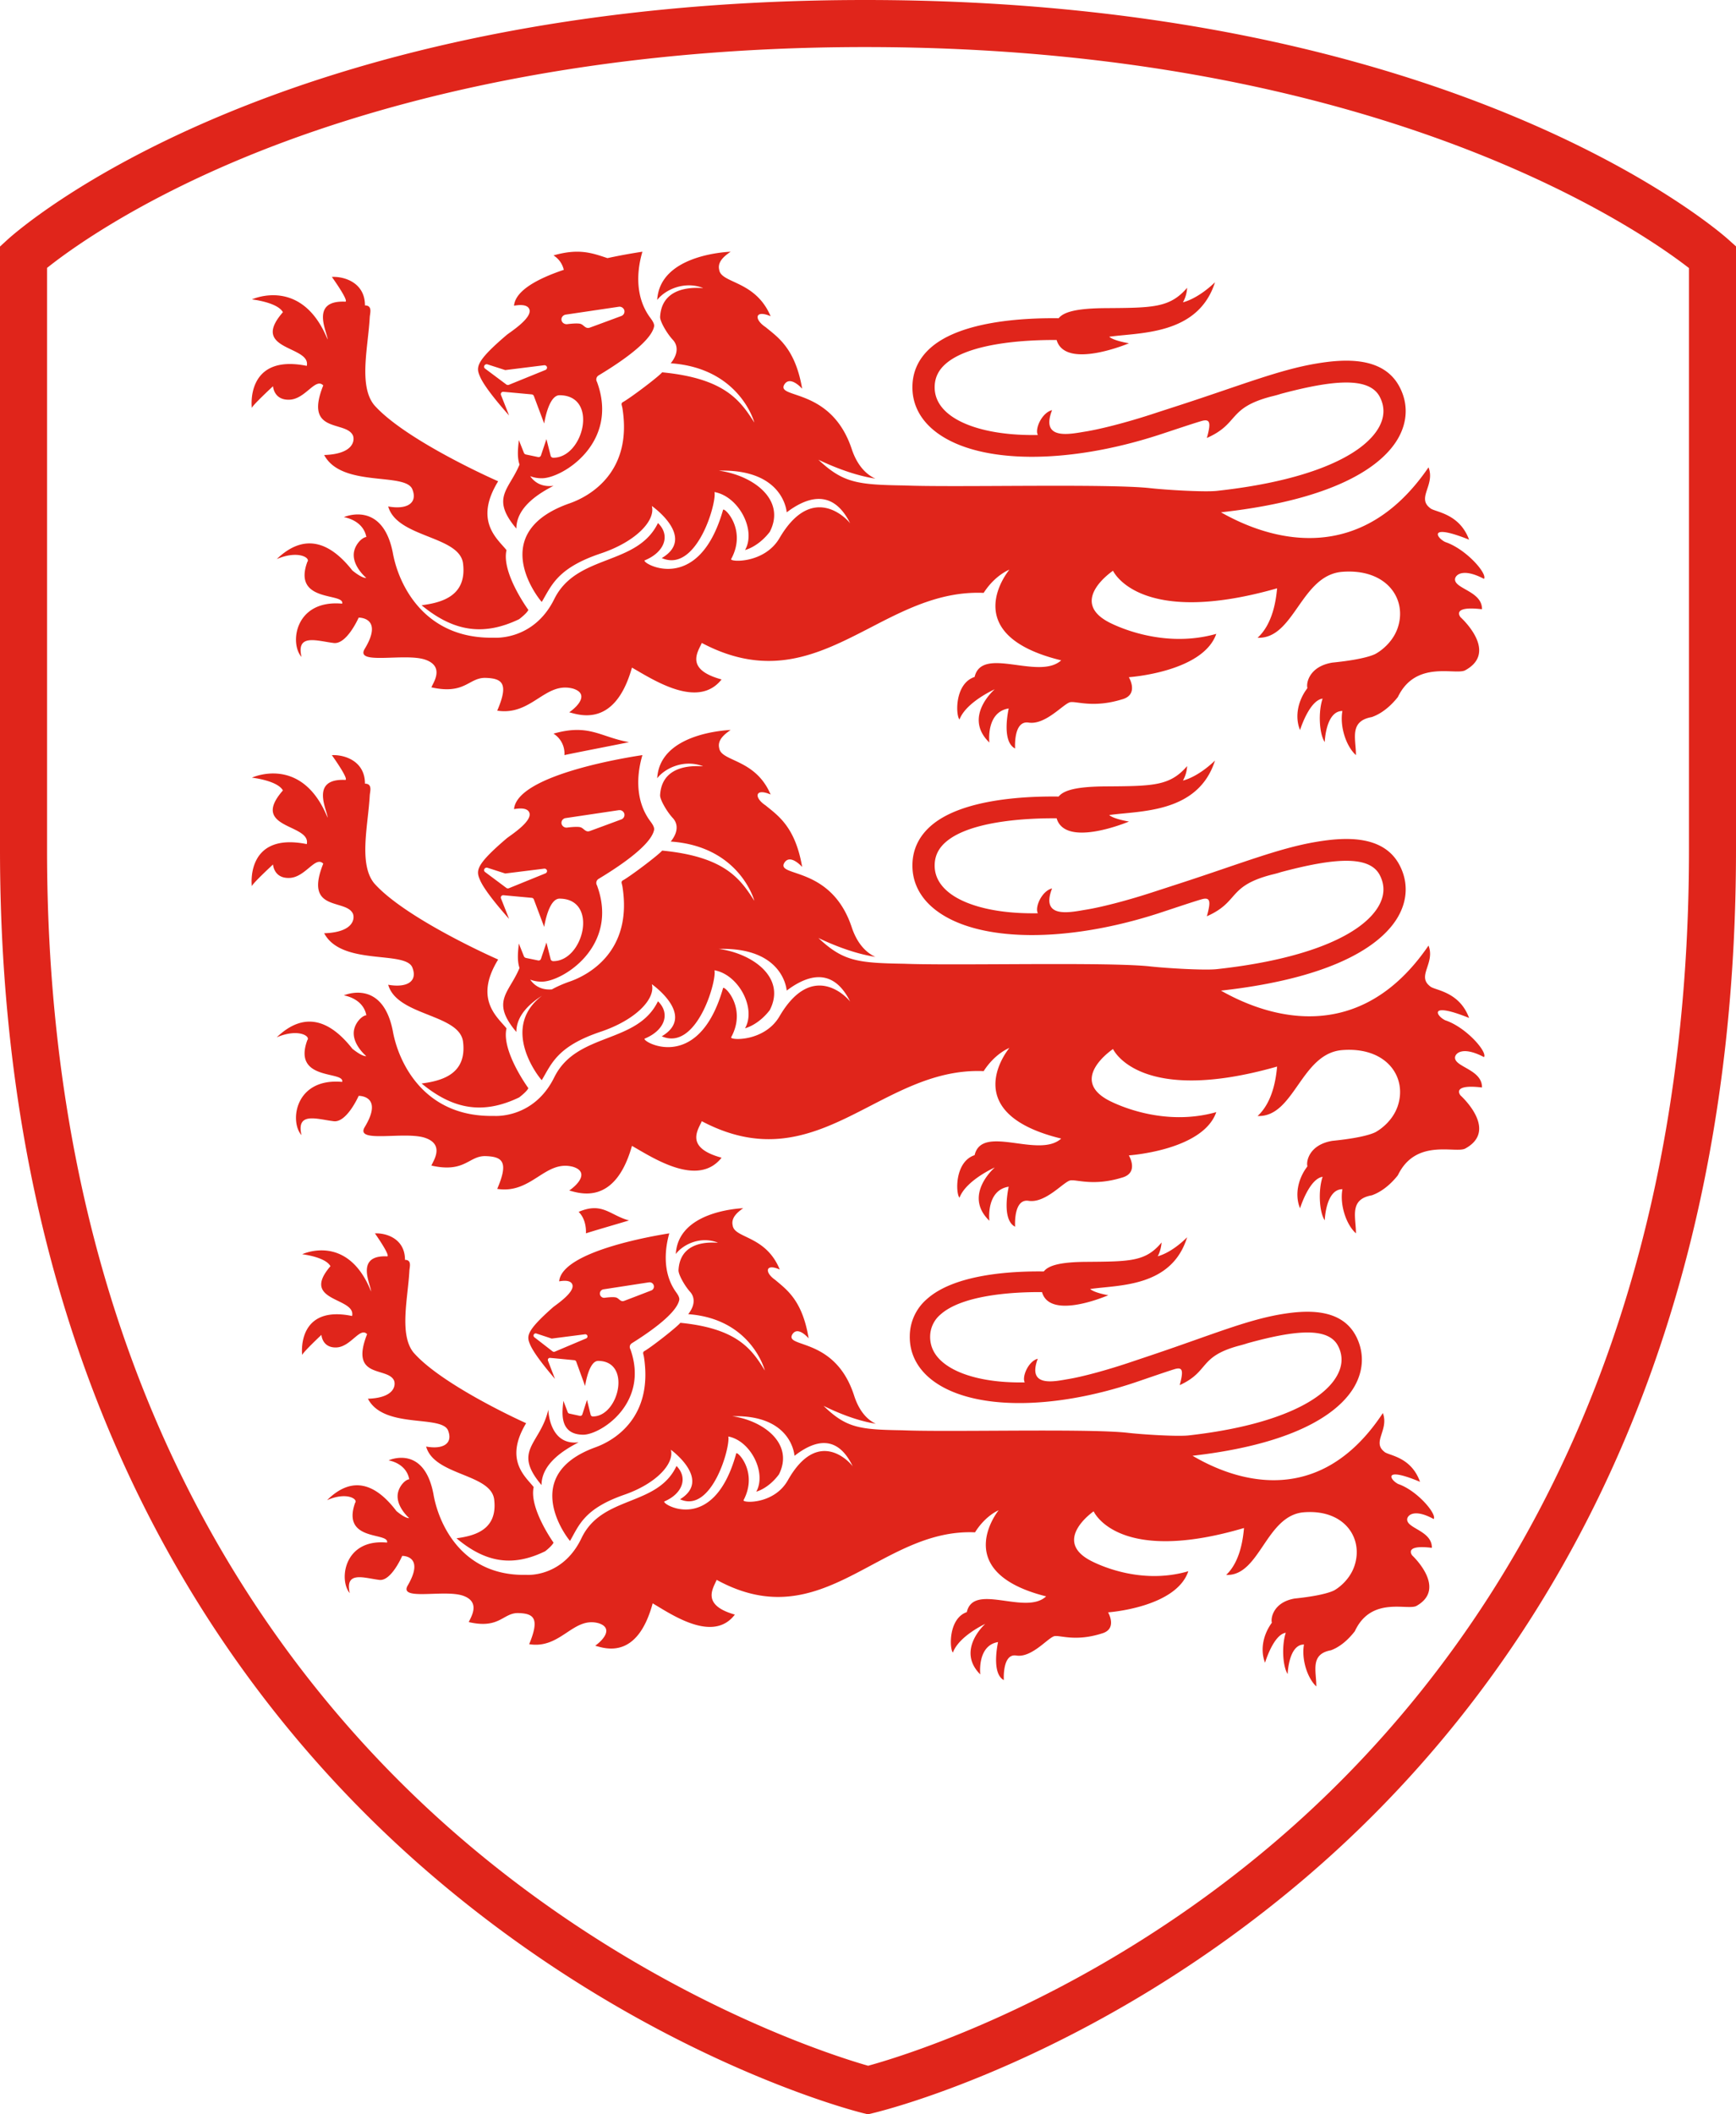 <svg xmlns="http://www.w3.org/2000/svg" width="69" height="84" viewBox="0 0 69 84">
  <path fill="#E0251B" fill-rule="evenodd" d="M34.384 0c23.367 0 33.867 9.12 34.303 9.508l.313.28v23.977c0 21.693-9.305 34.181-17.111 40.837-8.466 7.218-16.821 9.262-17.173 9.345l-.221.053-.22-.055c-.352-.087-8.704-2.226-17.167-9.49C9.304 67.755 0 55.256 0 33.765V9.794l.305-.279C.732 9.127 11.015 0 34.385 0zm0 1.87c-11.804 0-20.101 2.456-24.983 4.517C5.156 8.18 2.688 9.99 1.87 10.644v23.12c0 20.738 8.914 32.773 16.392 39.216 7.386 6.364 14.874 8.7 16.243 9.09 1.37-.375 8.855-2.628 16.236-8.947 7.477-6.4 16.39-18.422 16.39-39.358V10.65c-1.885-1.466-12.318-8.78-32.747-8.78zM29.538 48c-.184.135-.494.358-.416.686.069.522 1.315.388 1.871 1.752-.569-.258-.618.111-.182.41.446.383 1.08.8 1.33 2.325 0 0-.435-.525-.654-.15-.284.541 1.728.086 2.47 2.45.138.415.393.879.861 1.095-.058-.024-.805-.085-2.084-.715.902.877 1.424.944 3.126.97.381.017.922.023 1.555.024h.66c2.403-.005 5.648-.051 6.75.077.581.067 1.974.155 2.428.103 1.443-.164 2.665-.433 3.653-.804 1.414-.53 1.994-1.14 2.229-1.558.23-.402.248-.804.05-1.19-.387-.757-1.687-.638-3.6-.11-.087.03-.2.063-.356.103-1.6.437-1.15 1.018-2.34 1.562.148-.557.135-.738-.207-.634-.344.105-1.217.409-1.573.529-3.34 1.117-6.493 1.086-8.035-.076-.617-.466-.932-1.087-.913-1.792a1.952 1.952 0 0 1 .678-1.444c1.1-.99 3.348-1.116 4.648-1.099.18-.232.625-.376 1.702-.382 1.747-.013 2.351-.013 2.98-.77-.028.348-.154.547-.154.547s.515-.103 1.169-.754c-.617 2.003-2.742 1.89-3.853 2.056.167.155.719.247.719.247s-2.312 1.014-2.634-.124c-1.307-.01-3.21.146-4.038.893a1.152 1.152 0 0 0-.408.854c-.01.432.186.807.587 1.107.61.462 1.71.76 3.173.733-.12-.221.143-.844.518-.94-.442 1.173.699.894 1.236.804.535-.09 1.438-.33 2.37-.64l1.042-.35c2.22-.749 3.626-1.339 4.987-1.575 1.016-.174 2.435-.273 3.022.879.321.633.298 1.334-.067 1.977-.483.85-1.959 2.246-6.439 2.76.939.547 4.729 2.6 7.565-1.696.25.668-.436 1.144.052 1.531.142.16 1.059.173 1.425 1.2-1.477-.619-1.216-.09-.867.087.764.262 1.547 1.202 1.41 1.392-.803-.442-1.065-.127-1.054.026.009.354.993.448.982 1.118-.94-.116-.864.16-.806.264l.017.028.008.01s1.406 1.304.172 2.003c-.349.197-1.8-.404-2.454 1.01-.06.07-.417.56-.95.755-.838.153-.577.824-.58 1.436-.362-.337-.595-1.092-.49-1.665-.614 0-.649 1.173-.649 1.173-.2-.31-.241-1.138-.075-1.64-.492.072-.824 1.19-.824 1.19-.204-.526-.065-1.133.272-1.59-.054-.167.051-.813.906-.96 1.36-.141 1.618-.353 1.618-.353s.539-.309.754-.933c.376-1.092-.377-2.268-2.005-2.141-1.515.12-1.747 2.545-3.089 2.489.558-.53.67-1.434.708-1.864-4.636 1.368-5.8-.342-5.956-.624l-.02-.039s-1.687 1.163-.09 1.976c.245.124 1.939.965 3.853.404-.487 1.448-3.189 1.634-3.189 1.634s.391.662-.252.84c-1.049.333-1.652.06-1.881.106-.246.05-.9.87-1.516.769-.563-.09-.495.976-.495.976-.515-.27-.228-1.51-.23-1.51-.84.137-.706 1.285-.706 1.285-.973-.97.196-2.007.196-2.007s-1.043.48-1.285 1.14c-.138-.155-.18-1.355.553-1.608.27-1.186 2.338.142 3.153-.626-3.874-.977-1.888-3.42-1.888-3.42s-.515.201-.938.876c-3.79-.168-6.035 4.206-10.269 1.888-.127.319-.64.994.723 1.38-.863 1.137-2.507 0-3.266-.447-.617 2.267-1.91 1.785-2.284 1.684.371-.269.7-.71.14-.893-1.02-.284-1.503 1.035-2.765.832.42-1.014.2-1.217-.42-1.236-.622-.023-.743.644-1.979.358.05-.151.503-.78-.213-1.042-.74-.273-2.584.218-2.215-.413.642-1.1-.078-1.171-.203-1.175h-.017s-.443 1.032-.922.952c-.597-.075-1.363-.365-1.162.526-.44-.507-.24-2.169 1.482-2.007.1-.426-1.823-.02-1.27-1.578.129-.146-.333-.452-1.114-.107 1.003-.994 1.93-.656 2.757.433.384.321.505.277.505.277s-.477-.408-.458-.891c.013-.325.28-.629.462-.649-.12-.651-.822-.751-.822-.751s1.405-.65 1.784 1.339c.2 1.175 1.128 3.268 3.69 3.209 0 0 1.436.127 2.194-1.457.817-1.718 3.01-1.237 3.777-2.868.468.473.233 1.102-.479 1.407-.177.074 1.943 1.393 2.852-1.903.032-.12.882.736.293 1.852-.063.12 1.212.184 1.76-.789 1.186-2.098 2.439-.751 2.574-.556l.005.007-.052-.105c-.445-.85-1.125-1.13-2.125-.42l-.139.102s-.09-1.638-2.472-1.572c1.24.174 2.464 1.092 1.855 2.31-.425.573-.901.687-.901.687.418-.756-.231-2.028-1.113-2.191.09.406-.652 3.069-1.918 2.494 1.277-.78-.364-1.968-.364-1.968.144.553-.581 1.352-1.873 1.795-1.576.554-1.777 1.207-2.135 1.827-.11-.111-2.047-2.615 1.018-3.722.768-.278 2.282-1.202 1.922-3.573-.022-.142-.06-.168-.005-.235.264-.14 1.323-.971 1.45-1.135 2.122.21 2.758.953 3.24 1.706l.118.189c.002.002-.524-2.054-3.045-2.238.337-.436.209-.738.076-.886-.215-.238-.469-.688-.462-.86.069-1.37 1.682-1.048 1.553-1.1-.702-.269-1.387.09-1.661.456.094-1.655 2.39-1.804 2.677-1.821zm-14.635 1.002c.425-.024 1.194.195 1.194 1.051.283 0 .18.294.175.434-.057 1.077-.411 2.52.157 3.239.975 1.13 3.625 2.429 4.483 2.816-.889 1.472-.015 2.13.3 2.538-.19.836.788 2.206.788 2.206s-.022.098-.33.343c-1.3.635-2.38.45-3.526-.515.719-.096 1.628-.335 1.501-1.51-.087-1.065-2.38-.96-2.708-2.134.675.125 1.067-.122.879-.62-.22-.663-2.556-.054-3.192-1.28 1.042-.033 1.109-.52 1.042-.713-.244-.58-1.788-.04-1.075-1.852-.28-.302-.642.5-1.215.528-.573.024-.6-.5-.6-.5s-.764.719-.764.802c-.026-.162-.15-1.993 1.983-1.552.164-.754-2.087-.552-.861-1.978-.2-.37-1.122-.475-1.122-.475s1.803-.859 2.737 1.478c0-.03-.01-.075-.024-.128l-.034-.12c-.127-.432-.342-1.184.677-1.147.216.055-.465-.911-.465-.911zM21.793 56s.027 1.445 1.207 1.302c-.52.268-1.476.82-1.476 1.698-1.182-1.394-.037-1.623.27-3zm4.809-7c-.139.485-.326 1.519.276 2.346.05.07.139.198.12.299-.118.595-1.426 1.433-1.888 1.723a.172.172 0 0 0-.056.231C25.823 55.75 23.87 57 23.179 57c-1.01-.008-.815-.987-.787-1.348l.174.455c.01.028.035.047.063.053l.415.09a.086.086 0 0 0 .102-.058l.185-.576.145.591a.09.09 0 0 0 .082.067c1.035.013 1.562-2.198.22-2.207-.367-.002-.508.908-.523.997l-.352-.967a.087.087 0 0 0-.074-.058s-.928-.09-.958-.091c-.082-.009-.109.065-.089.115l.276.718c-.384-.447-.841-1.021-.984-1.355-.14-.331-.195-.515.903-1.487.098-.087.871-.587.774-.899-.07-.218-.433-.147-.526-.134.111-1.235 4.023-1.85 4.377-1.906zm-5.28 3.98a.086.086 0 0 0-.105.038.088.088 0 0 0 .022.11l.723.56c.027.02.057.025.09.012l1.246-.526a.087.087 0 0 0 .05-.102.09.09 0 0 0-.097-.062l-1.323.17zm4.52-2.034h-.05l-1.807.278a.17.17 0 0 0-.14.194.17.17 0 0 0 .198.14s.337-.048.452-.007c.115.038.167.183.311.132.145-.053 1.075-.412 1.075-.412a.165.165 0 0 0 .104-.2.17.17 0 0 0-.194-.124zM23 48.146c.945-.405 1.241.137 2 .34-.107.034-.383.115-.685.204l-.366.108c-.3.089-.568.17-.66.202.014-.297-.065-.634-.289-.853zM29.04 29c-.2.144-.538.376-.454.72.076.551 1.435.411 2.043 1.845-.621-.27-.675.119-.201.432.487.402 1.18.843 1.455 2.447 0 0-.48-.55-.713-.158-.313.57 1.882.094 2.692 2.579.15.44.43.924.94 1.156-.065-.027-.878-.092-2.273-.755.983.922 1.553.993 3.41 1.023.402.016.967.022 1.627.024h.69c2.63-.004 6.245-.054 7.462.082.635.07 2.155.162 2.649.108 1.574-.173 2.91-.457 3.988-.847 1.54-.559 2.171-1.2 2.43-1.64.25-.424.267-.845.054-1.254-.421-.796-1.841-.67-3.93-.113-.09.031-.22.066-.388.106-1.746.462-1.252 1.073-2.552 1.647.162-.589.148-.78-.223-.67-.377.11-1.329.432-1.717.558-3.644 1.174-7.086 1.143-8.768-.082-.673-.488-1.016-1.142-.995-1.884.017-.597.267-1.109.741-1.52 1.2-1.041 3.651-1.177 5.07-1.158.196-.244.684-.395 1.857-.403 1.904-.013 2.564-.013 3.25-.807a1.293 1.293 0 0 1-.166.574s.558-.109 1.274-.794c-.673 2.11-2.991 1.99-4.204 2.165.18.162.785.258.785.258s-2.523 1.069-2.876-.129c-1.424-.01-3.497.154-4.403.941-.288.248-.433.543-.444.897-.013.456.203.847.64 1.167.665.484 1.867.797 3.462.768-.133-.232.154-.887.564-.987-.481 1.235.76.941 1.347.845.585-.094 1.572-.344 2.585-.672l1.139-.37c2.421-.786 3.956-1.408 5.44-1.654 1.11-.186 2.657-.29 3.297.92.353.668.327 1.407-.072 2.083-.528.895-2.137 2.364-7.023 2.909 1.023.574 5.157 2.736 8.25-1.79.271.704-.474 1.205.058 1.614.156.167 1.156.182 1.554 1.261-1.612-.65-1.325-.092-.95.092.837.277 1.691 1.267 1.542 1.464-.876-.462-1.16-.133-1.151.03.013.371 1.085.471 1.072 1.177-1.034-.123-.941.174-.878.28l.018.027.008.01c.099.09 1.488 1.398.188 2.108-.38.208-1.965-.426-2.68 1.064-.062.073-.45.59-1.036.795-.912.162-.627.868-.63 1.511-.395-.353-.649-1.15-.537-1.754-.666 0-.703 1.236-.703 1.236-.22-.325-.265-1.196-.085-1.728-.465.068-.798.96-.879 1.197l-.019.056-.047-.138c-.136-.472-.019-.99.256-1.411l.086-.123c-.057-.176.056-.855.991-1.01 1.484-.148 1.761-.373 1.761-.373s.592-.324.827-.981c.41-1.152-.414-2.388-2.19-2.252-1.653.125-1.905 2.678-3.37 2.619.609-.56.734-1.509.775-1.964-5.5 1.565-6.521-.697-6.521-.697s-1.838 1.225-.098 2.079c.269.13 2.114 1.018 4.202.428-.53 1.523-3.476 1.719-3.476 1.719s.425.695-.278.885c-1.142.348-1.801.062-2.05.11-.268.055-.98.914-1.656.81-.615-.094-.536 1.029-.536 1.029-.564-.286-.25-1.59-.255-1.59-.913.141-.768 1.352-.768 1.352-.865-.833-.179-1.712.105-2.01l.066-.065.042-.04s-1.138.506-1.4 1.2c-.154-.162-.199-1.426.6-1.69.294-1.251 2.552.149 3.442-.659-4.226-1.03-2.059-3.601-2.059-3.601s-.565.21-1.023.921c-4.135-.174-6.587 4.427-11.203 1.99-.139.333-.7 1.045.786 1.45-.942 1.195-2.731 0-3.562-.47-.673 2.388-2.084 1.88-2.492 1.774.406-.284.765-.747.154-.941-1.116-.299-1.64 1.09-3.017.876.459-1.068.22-1.28-.46-1.302-.676-.02-.808.678-2.156.376.054-.157.547-.818-.235-1.096-.807-.286-2.818.232-2.415-.434.702-1.161-.092-1.235-.223-1.24h-.018s-.48 1.09-1.006 1.006c-.65-.08-1.486-.386-1.266.555-.482-.534-.263-2.285 1.616-2.116.11-.448-1.987-.02-1.385-1.658.139-.157-.363-.476-1.215-.113 1.093-1.048 2.105-.691 3.006.455.419.336.551.292.551.292s-.519-.43-.497-.939c.015-.343.305-.662.501-.685-.13-.682-.894-.788-.894-.788s1.529-.685 1.945 1.408c.218 1.24 1.23 3.442 4.025 3.38 0 0 1.57.132 2.393-1.533.893-1.81 3.287-1.305 4.122-3.022.512.5.254 1.162-.523 1.482-.195.079 2.12 1.467 3.11-2.003.037-.127.961.776.323 1.95-.07.126 1.32.195 1.92-.83 1.296-2.216 2.668-.784 2.809-.584l.005.009-.055-.11c-.487-.9-1.234-1.194-2.328-.443l-.145.104s-.101-1.726-2.697-1.655c1.353.184 2.686 1.147 2.024 2.433-.466.603-.982.72-.982.72.455-.795-.257-2.133-1.215-2.304.096.426-.71 3.23-2.095 2.623 1.392-.82-.395-2.07-.395-2.07.156.58-.636 1.423-2.046 1.893-1.718.58-1.938 1.269-2.329 1.92-.103-.1-1.68-2.064.009-3.354-.485.31-1.018.782-1.018 1.439-1.038-1.225-.282-1.55.125-2.543-.116-.341-.043-.756-.027-.973l-.001.001.205.512c.01.02.025.037.044.048l.03.013.485.1a.1.1 0 0 0 .117-.065l.217-.648.168.665c.01.044.054.072.096.075 1.21.015 1.823-2.474.26-2.483-.43-.004-.596 1.021-.614 1.123l-.41-1.09a.098.098 0 0 0-.085-.065l-1.117-.103c-.096-.009-.126.076-.103.129l.32.81c-.449-.503-.98-1.15-1.146-1.524-.165-.375-.231-.582 1.051-1.675.115-.098 1.016-.661.904-1.012-.083-.245-.506-.166-.612-.15.127-1.392 4.69-2.084 5.103-2.145-.163.546-.381 1.708.323 2.64.057.078.163.222.14.333-.138.672-1.662 1.615-2.205 1.944a.186.186 0 0 0-.064.258C24.624 37.598 22.351 39 21.541 39a1.246 1.246 0 0 1-.468-.081c.176.25.462.44.927.382l-.063.005a4.66 4.66 0 0 1 .709-.31c.836-.292 2.489-1.265 2.096-3.76-.023-.149-.066-.178-.007-.247.287-.15 1.444-1.023 1.583-1.196 2.509.243 3.113 1.138 3.664 1.995.002.002-.57-2.161-3.322-2.354.367-.46.228-.778.081-.935-.233-.25-.509-.726-.504-.905.077-1.442 1.836-1.104 1.695-1.156-.764-.284-1.512.092-1.81.48.102-1.743 2.607-1.9 2.918-1.918zm-15.848 1.002c.468-.026 1.314.21 1.314 1.132.31 0 .199.315.19.469-.06 1.157-.451 2.714.174 3.486 1.073 1.218 3.987 2.615 4.93 3.032-.978 1.586-.015 2.297.332 2.735-.212.901.868 2.374.868 2.374s-.026.107-.367.37c-1.43.685-2.616.484-3.876-.554.788-.103 1.791-.36 1.651-1.626-.047-.548-.648-.808-1.302-1.069l-.359-.144c-.597-.246-1.162-.535-1.318-1.084.743.132 1.173-.13.966-.67-.24-.712-2.81-.058-3.51-1.376 1.148-.037 1.22-.56 1.146-.768-.078-.182-.277-.262-.5-.331l-.151-.046c-.51-.155-1.037-.36-.532-1.62-.31-.325-.705.54-1.336.567-.632.03-.66-.535-.66-.535s-.839.775-.839.863c0 .09-.318-2.177 2.18-1.672.067-.305-.239-.465-.576-.627l-.17-.081c-.509-.25-.96-.56-.202-1.424-.218-.396-1.232-.508-1.232-.508s1.983-.925 3.008 1.59c0-.273-.718-1.55.68-1.501.24.06-.51-.982-.51-.982zm6.184 4.474a.104.104 0 0 0-.122.046.094.094 0 0 0 .025.122l.844.63a.104.104 0 0 0 .104.014l1.455-.591a.1.1 0 0 0 .058-.116.104.104 0 0 0-.113-.07l-1.545.192zm5.273-2.288h-.06l-2.107.314a.191.191 0 0 0-.164.218.202.202 0 0 0 .23.158s.396-.053.53-.01c.132.044.195.208.362.149.168-.059 1.253-.462 1.253-.462a.191.191 0 0 0 .122-.228.203.203 0 0 0-.225-.14zM29.04 10c-.2.142-.538.374-.454.718.076.553 1.435.411 2.043 1.845-.621-.27-.675.119-.201.432.487.403 1.18.843 1.455 2.448l-.024-.026-.065-.063c-.15-.138-.453-.357-.624-.07-.313.57 1.882.094 2.692 2.582.15.438.43.925.94 1.154-.065-.027-.878-.091-2.273-.755.983.922 1.553.993 3.41 1.022 2.001.082 8.12-.079 9.78.107.634.07 2.154.162 2.648.108 1.574-.173 2.91-.456 3.988-.847 1.54-.56 2.171-1.2 2.43-1.64.25-.424.267-.846.054-1.253-.421-.797-1.841-.672-3.93-.115-.09.031-.22.067-.388.107-1.746.461-1.252 1.072-2.552 1.646.162-.588.148-.78-.224-.67-.376.11-1.329.433-1.716.558-3.644 1.175-7.086 1.143-8.768-.081-.673-.489-1.016-1.142-.995-1.885.017-.597.267-1.108.741-1.52 1.2-1.041 3.651-1.176 5.07-1.158.196-.244.684-.394 1.857-.402 1.904-.013 2.564-.013 3.25-.808a1.312 1.312 0 0 1-.166.576s.558-.111 1.274-.795c-.673 2.11-2.991 1.989-4.204 2.164.18.162.785.259.785.259s-2.523 1.068-2.876-.13c-1.424-.01-3.497.155-4.403.941-.288.249-.433.543-.444.898-.013.455.203.847.64 1.166.665.485 1.867.798 3.462.769-.133-.23.154-.887.564-.987-.481 1.235.76.94 1.347.847.585-.096 1.572-.346 2.585-.674.39-.128.77-.25 1.139-.37 2.421-.786 3.956-1.408 5.44-1.655 1.11-.186 2.657-.29 3.297.923.353.665.327 1.404-.072 2.08-.528.896-2.137 2.365-7.023 2.908.09.05.203.113.338.182l.172.086c1.512.738 5.027 1.914 7.74-2.055.271.704-.474 1.205.058 1.614.156.167 1.156.181 1.554 1.26-1.612-.649-1.325-.092-.95.092.837.28 1.691 1.267 1.542 1.465-.876-.463-1.16-.133-1.151.03.013.373 1.085.471 1.072 1.177-1.252-.149-.852.317-.852.317l.041.039.066.066c.324.335 1.202 1.39.08 2.002-.38.21-1.964-.425-2.679 1.065-.062.073-.45.591-1.036.795-.912.163-.627.869-.63 1.511-.395-.352-.649-1.15-.538-1.753-.665 0-.702 1.235-.702 1.235-.22-.325-.265-1.196-.085-1.727-.465.065-.798.959-.879 1.196l-.019.056-.047-.138c-.136-.472-.019-.99.256-1.41l.086-.124c-.057-.176.056-.856.991-1.01 1.484-.148 1.761-.374 1.761-.374s.592-.323.827-.98c.41-1.15-.414-2.388-2.19-2.253-1.653.126-1.905 2.678-3.37 2.62.609-.557.734-1.51.775-1.964-5.5 1.567-6.521-.698-6.521-.698s-1.838 1.226-.098 2.08c.269.13 2.114 1.018 4.202.427-.53 1.524-3.476 1.722-3.476 1.722s.425.695-.278.883c-1.142.348-1.801.063-2.05.11-.268.055-.98.915-1.656.81-.615-.094-.536 1.03-.536 1.03-.564-.287-.25-1.591-.255-1.591-.913.144-.768 1.353-.768 1.353-1.062-1.024.213-2.115.213-2.115s-1.138.507-1.4 1.2c-.154-.163-.199-1.426.6-1.69.294-1.253 2.552.146 3.442-.66-4.226-1.03-2.059-3.602-2.059-3.602s-.565.21-1.023.922c-1.55-.066-2.864.54-4.145 1.195l-.425.22c-1.984 1.023-3.94 1.998-6.633.574-.139.334-.7 1.046.786 1.45-.942 1.197-2.731 0-3.562-.47-.673 2.389-2.084 1.882-2.492 1.775.406-.284.765-.747.153-.94-1.115-.3-1.639 1.088-3.016.875.459-1.066.22-1.281-.46-1.302-.676-.02-.808.678-2.156.376.054-.157.547-.818-.235-1.096-.807-.286-2.818.231-2.415-.434.702-1.162-.092-1.235-.223-1.24h-.018s-.48 1.092-1.006 1.006c-.65-.08-1.486-.386-1.266.555-.482-.534-.263-2.285 1.616-2.116.11-.449-1.987-.02-1.385-1.659.139-.157-.363-.476-1.215-.112 1.093-1.046 2.105-.692 3.006.454.419.339.551.293.551.293s-.519-.43-.497-.94c.015-.342.305-.661.501-.684-.13-.683-.894-.789-.894-.789s1.529-.685 1.945 1.409c.218 1.24 1.23 3.441 4.025 3.38 0 0 1.57.132 2.393-1.534.893-1.809 3.287-1.302 4.122-3.021.512.498.254 1.162-.523 1.481-.195.08 2.12 1.467 3.11-2.003.037-.128.961.776.323 1.951-.07.125 1.32.194 1.92-.83 1.296-2.217 2.668-.784 2.809-.585l.002.004-.052-.104c-.487-.9-1.234-1.196-2.328-.444l-.145.104s-.101-1.726-2.697-1.655c1.353.183 2.686 1.15 2.024 2.433-.466.603-.982.72-.982.72.455-.795-.257-2.132-1.215-2.303.096.427-.71 3.23-2.095 2.623 1.392-.82-.395-2.07-.395-2.07.156.579-.636 1.425-2.046 1.892-1.484.502-1.85 1.084-2.174 1.652l-.102.179-.053.089a.732.732 0 0 1-.045-.052l-.052-.066c-.41-.543-1.779-2.758 1.21-3.801.836-.293 2.489-1.265 2.096-3.76-.023-.15-.066-.178-.007-.247.287-.15 1.444-1.023 1.583-1.196 2.509.242 3.113 1.137 3.664 1.995.002.002-.57-2.162-3.322-2.354.367-.461.228-.779.081-.935-.233-.25-.509-.726-.504-.906.077-1.442 1.836-1.102 1.695-1.156-.764-.284-1.512.091-1.81.48.102-1.742 2.607-1.9 2.918-1.916zM22 29.147c1.419-.405 1.86.136 3 .338-.384.083-2.234.438-2.566.515a.93.93 0 0 0-.434-.853zm-8.808-18.145c.468-.026 1.314.21 1.314 1.132.31 0 .199.315.19.469-.06 1.16-.451 2.714.174 3.486 1.073 1.218 3.987 2.615 4.93 3.032-.978 1.586-.015 2.297.332 2.735-.212.901.868 2.374.868 2.374s-.026.107-.367.37c-1.43.685-2.616.484-3.876-.554.788-.103 1.791-.358 1.651-1.627-.097-1.145-2.62-1.033-2.979-2.298.743.135 1.173-.13.966-.666-.24-.715-2.81-.06-3.51-1.378 1.148-.037 1.22-.56 1.146-.768-.078-.182-.277-.262-.5-.331l-.228-.07c-.483-.154-.935-.4-.455-1.596-.31-.325-.705.54-1.336.567-.632.03-.66-.535-.66-.535s-.839.775-.839.863c0 .09-.318-2.177 2.18-1.672.067-.305-.239-.465-.576-.627l-.17-.082c-.509-.25-.96-.558-.202-1.423-.218-.396-1.232-.508-1.232-.508s1.983-.925 3.008 1.592c0-.275-.718-1.552.68-1.503.24.06-.51-.982-.51-.982zM25.534 10c-.163.543-.381 1.708.323 2.64.057.078.163.222.14.333-.138.672-1.662 1.614-2.205 1.942a.186.186 0 0 0-.064.257C24.624 17.596 22.351 19 21.541 19a1.246 1.246 0 0 1-.468-.082c.176.25.462.44.927.383-.52.27-1.476.82-1.476 1.699-1.038-1.225-.282-1.55.125-2.543-.116-.341-.043-.757-.027-.975l-.001.001.205.513c.01.021.025.038.044.048l.03.012.485.102a.1.1 0 0 0 .117-.065l.217-.648.168.665c.01.042.054.072.096.075 1.21.015 1.823-2.474.26-2.483-.43-.004-.596 1.022-.614 1.123l-.41-1.093a.102.102 0 0 0-.085-.063s-1.082-.1-1.117-.102c-.096-.009-.126.074-.103.129l.32.81c-.449-.503-.98-1.15-1.146-1.524-.165-.375-.231-.582 1.051-1.675.115-.098 1.016-.661.904-1.012-.083-.245-.506-.166-.612-.15.055-.606.95-1.079 1.978-1.425a.918.918 0 0 0-.409-.573c1.007-.288 1.522-.099 2.144.108a22.443 22.443 0 0 1 1.39-.255zm-6.158 4.476a.104.104 0 0 0-.122.046.094.094 0 0 0 .025.122l.844.63a.11.11 0 0 0 .104.014l1.455-.591a.101.101 0 0 0 .058-.116.105.105 0 0 0-.113-.07l-1.545.192zm5.273-2.288h-.06l-2.107.312c-.109.02-.182.118-.164.22.019.103.123.172.23.158 0 0 .396-.053.53-.01.132.044.195.208.362.149.168-.059 1.253-.462 1.253-.462a.191.191 0 0 0 .122-.228.203.203 0 0 0-.225-.14z"/>
</svg>
